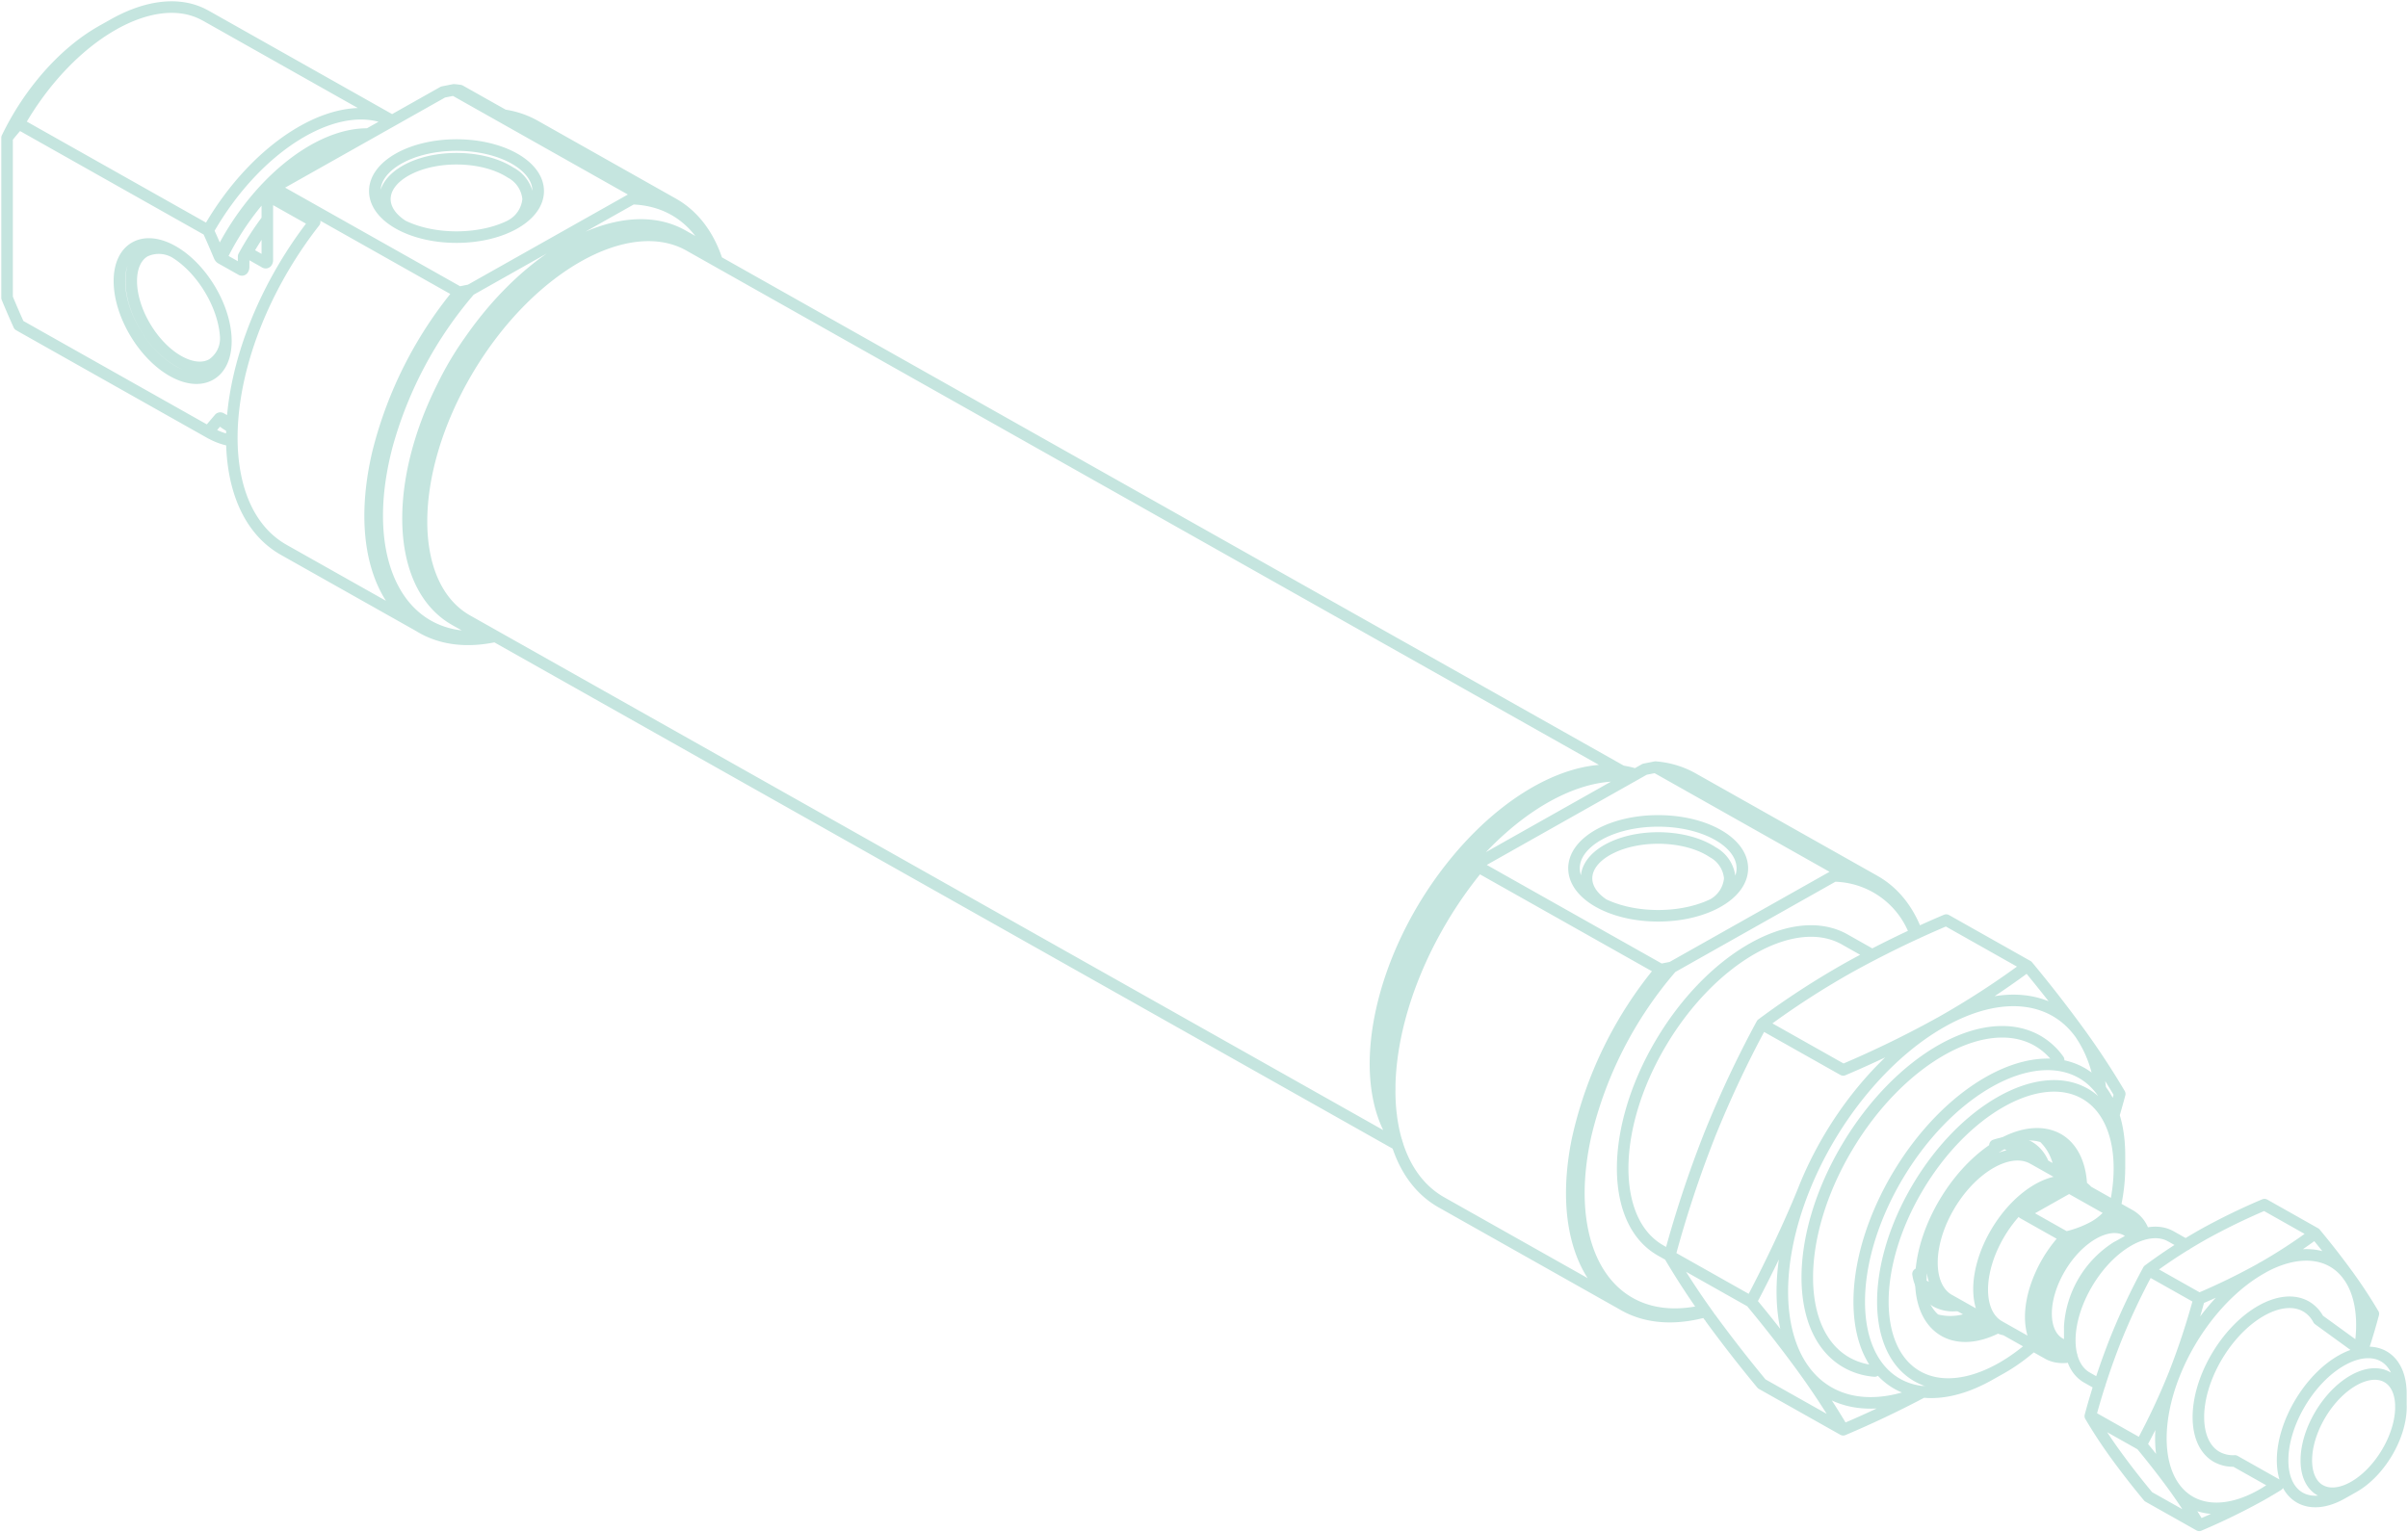 <svg id="Raggruppa_538" data-name="Raggruppa 538" xmlns="http://www.w3.org/2000/svg" xmlns:xlink="http://www.w3.org/1999/xlink" width="312.703" height="199.055" viewBox="0 0 312.703 199.055">
  <defs>
    <clipPath id="clip-path">
      <rect id="Rettangolo_2922" data-name="Rettangolo 2922" width="312.703" height="199.055" fill="none" stroke="#c5e5df" stroke-width="1.5"/>
    </clipPath>
  </defs>
  <g id="Raggruppa_460" data-name="Raggruppa 460" transform="translate(0 0)" clip-path="url(#clip-path)">
    <path id="Tracciato_1481" data-name="Tracciato 1481" d="M252.6,168.339c-3-1.69-3-7.176,0-12.248s7.864-7.814,10.86-6.124m1.918,25.328-6.3-3.549m10.643-18,6.3,3.553m29.084,35.322-1.535.866m7.678-12.99v1.733M274.39,161.446l1.537-.864m-7.68,12.988v-1.73m.079,2.908-1.349-.759m8.685-14.692,1.354.759m-18.3,11.724-9.789-5.519m10.862-18.369,9.787,5.517m2.549,25.933-1.623-.919m10.86-18.367,1.964,1.107m-15.168-7.454,5.529,3.115m-14.6,14.923c-2.939-1.656-2.939-7.031,0-12s7.7-7.657,10.643-6m-7.53,3.32a6.6,6.6,0,0,1,5.955-3.356m-.426,6.474-5.529-3.118m5.529,18.7c-3.818.3-5.576-3.7-3.934-8.932a17.547,17.547,0,0,1,3.934-6.652M259.9,172.206a3.84,3.84,0,0,1-1.19-.426m0,0c-3-1.69-3-7.176,0-12.245s7.861-7.816,10.86-6.126a3.747,3.747,0,0,1,.973.795m3.137,2.62a3.9,3.9,0,0,1,4.222,2.935M268.5,175.571c-.252.074-.509.14-.771.2m3.594-16.919a14.048,14.048,0,0,1-3.594,1.335m5.955-3.358a7.608,7.608,0,0,1-2.361,2.023m-2.889,16.505c-3.468.152-4.984-3.615-3.389-8.425a15,15,0,0,1,6.278-8.08m0,0c2.7-1.521,5.15-1.131,6.278,1m-9.446-6.138-5.955,3.356m38.566,35.974c-2.4-1.352-2.4-5.738,0-9.8s6.29-6.248,8.689-4.9,2.4,5.738,0,9.794S303.162,194.395,300.763,193.038ZM270.5,178.423c-3-1.69-3-7.171,0-12.245s7.864-7.811,10.86-6.121M309,175.643c1.44.812,2.247,2.556,2.247,4.853m-7.678,12.99c-4.244,2.39-7.683.452-7.683-4.332s3.439-10.6,7.683-12.988c2.035-1.145,3.989-1.338,5.431-.524m-42.029-1.654c-2.4-1.352-2.4-5.738,0-9.8s6.286-6.25,8.685-4.9m-7.414,12.543a13.2,13.2,0,0,1,6.143-10.394m-35.1,15.03c-6.831-3.851-6.831-16.339,0-27.889s17.9-17.8,24.733-13.947a8.679,8.679,0,0,1,2.782,2.52m-23.893,40.405a8.821,8.821,0,0,1-3.622-1.09m23.479-51.53q3.563,4.288,6.843,8.8m0,0q2.745,3.795,5.131,7.828m0,0c-.25.933-.512,1.859-.781,2.789m-24.726,35.888q-5.091,2.7-10.408,4.948m0,0-10.572-5.955m5.445-1.873q2.738,3.795,5.127,7.828m-11.974-16.629q3.57,4.295,6.847,8.8m-6.847-8.8-10.567-5.957m5.124,7.828q-2.742-3.795-5.124-7.828m11.969,16.632q-3.449-4.163-6.635-8.516M233.7,153.994c-1.833,4.563-4.541,10.225-6.847,14.578m11.974-30.126-10.572-5.96m-6.845,14.578a140.533,140.533,0,0,1,6.845-14.578m-11.969,30.129a145.713,145.713,0,0,1,5.108-15.5m30.262-14.935a133.917,133.917,0,0,1-12.828,6.264m23.941-13.5a107.1,107.1,0,0,1-11.112,7.235m11.112-7.235-10.567-5.96m-12.831,6.264a133.414,133.414,0,0,1,12.831-6.264m-23.945,13.5a106.492,106.492,0,0,1,11.115-7.235m12.286,6.931c7.407-4.177,14.252-3.582,17.955,1.566m0,0a15.5,15.5,0,0,1,2.611,7.219M249,180.246c-6.412,2.678-12.067,1.616-15.3-2.873m0,0c-3.706-5.148-3.706-14.059,0-23.379m0,0c3.7-9.325,10.548-17.638,17.955-21.813M88.973,31.364,210.1,99.651m-29.143,48.524L60.167,80.076m0,0c-7.952-4.482-7.952-19.023,0-32.475S81.019,26.88,88.973,31.364M287.344,188.719c-3.192-1.8-3.192-7.64,0-13.04s8.375-8.318,11.567-6.519a4.188,4.188,0,0,1,1.63,1.714l5.924,4.3m-19.121,13.545a4.357,4.357,0,0,0,2.337.521l5.588,3.151M274.145,173.62a88.189,88.189,0,0,1,4.31-9.177m-7.54,18.969a93.109,93.109,0,0,1,3.23-9.791m-3.23,9.791,6.6,3.72m4.31-9.177a89.175,89.175,0,0,1-4.31,9.177m7.537-18.969a93.828,93.828,0,0,1-3.227,9.791m-7.678,10.389q-1.731-2.392-3.23-4.931m7.54,10.472q-2.249-2.7-4.31-5.541m4.31,5.541,6.6,3.718m-3.227-4.929q1.724,2.4,3.227,4.929m-7.537-10.47q2.246,2.706,4.31,5.541m13.447-.281q-1.057.65-2.142,1.269m0,0a83.582,83.582,0,0,1-8.078,3.941m22.613-27.468q-.55,2.053-1.2,4.075M293.53,155.946l6.593,3.718m0,0q2.249,2.7,4.31,5.541m0,0q1.731,2.392,3.23,4.929M285.45,159.887a83.346,83.346,0,0,1,8.08-3.941m-15.075,8.5a66.727,66.727,0,0,1,6.995-4.555m-6.995,4.555,6.6,3.72m8.078-3.944a83.6,83.6,0,0,1-8.078,3.944m15.073-8.5a68.676,68.676,0,0,1-6.995,4.555m-11.305,13.735c2.332-5.871,6.643-11.108,11.305-13.735m-11.305,28.453c-2.332-3.242-2.332-8.851,0-14.718m11.305,15.706c-4.662,2.63-8.973,2.251-11.305-.988m13.34-.343a19.553,19.553,0,0,1-2.035,1.33M304.433,165.2c1.5,2.075,2.059,5.169,1.592,8.758m-12.9-9.744c4.667-2.63,8.977-2.256,11.305.985M29.6,54.86l-.019-.01m-2.749.9L2.264,41.9M12.672,3.5l1.538-.862M26.157,1.483,50.39,15.149M59.8,80.7l-1.233-.69M88.111,30.046l1.228.695M68.9,15.782,86.866,25.916m-32.582,55.1L36.315,70.891M17,31.609c2.7-1.523,7.076.947,9.777,5.51s2.7,9.5,0,11.022S19.7,47.194,17,42.629,14.3,33.128,17,31.609ZM28.787,43.316A4.009,4.009,0,0,1,27,46.789m0,0c-2.4,1.352-6.29-.843-8.689-4.9s-2.4-8.449,0-9.8a4.238,4.238,0,0,1,3.972.224M64.892,14.435l-5.679-3.2m5.679,3.2A11.587,11.587,0,0,1,68.9,15.782M26.495,29.4c6.407-11.265,17.1-17.641,23.883-14.247m-16.51,18.4c.1-.179.2-.355.309-.531m-6.236-.3c4.541-9.28,12.7-15.956,19.361-15.841M28.42,54.034c-.088-.076-.176-.155-.262-.236m1.426,1.052a7.215,7.215,0,0,1-1.164-.816M30.8,34.506c.1-.209.2-.414.307-.621m0-1.116A38.362,38.362,0,0,1,34.177,28M.386,17.36c2.9-6,7.452-11.129,12.286-13.856M2.264,41.9c-.117-.067-.231-.133-.343-.2m31.947-8.14a.208.208,0,0,0,.14.024.189.189,0,0,0,.1-.071.478.478,0,0,0,.074-.276M30.8,34.506a.153.153,0,0,0,.145.012.206.206,0,0,0,.093-.093.645.645,0,0,0,.069-.314m-2.946-1.092a.6.6,0,0,1-.217-.29M.386,38.14V17.36M27.942,53.846a.158.158,0,0,1,.214-.048h0m6.478-28.712,5.684,3.2M28.158,53.8l1.459.823m-3.123.926,1.447-1.7M1.921,41.693,26.495,55.547m0-26.149L1.921,15.544M26.495,29.4c.5,1.1.985,2.216,1.447,3.33M30.8,34.506l-2.639-1.488m2.946-.25v1.342m.459-1.856-.459.514m2.763.785-2.3-1.3m2.613-6.812V33.23m.459-8.144-.459.357m2.137,45.449c-9-5.074-9-21.52,0-36.738a54.645,54.645,0,0,1,4.006-5.864m-5.684-3.2q.389-.5.793-.985M.386,17.36c.481-.626.993-1.235,1.535-1.816m0,26.149C1.39,40.518.874,39.335.386,38.14m1.535-22.6C8.326,4.28,19.017-2.1,25.8,1.3c.121.062.233.119.352.183m32.261,9.656c.269.024.533.055.795.093M57,11.42l1.414-.281M35.429,24.1l.493-.8m-.493.8L59.084,37.435M34.177,25.443c.564-.735,1.15-1.447,1.745-2.14m0,0L57,11.42M31.564,32.254a38.782,38.782,0,0,1,2.613-4.013M29.6,54.993a7.332,7.332,0,0,1-1.656-1.147m.217-20.827C32.5,24.043,40.3,17.422,46.87,17.129M29.57,56.7a8.338,8.338,0,0,1-3.075-1.157M51.742,28.775c-3.38-2.182-2.98-5.5.89-7.4s9.746-1.678,13.126.5a4.285,4.285,0,0,1,2.294,3.451m0,0a4.284,4.284,0,0,1-2.294,3.444M48.141,24.288c0-3.3,4.75-5.981,10.608-5.981s10.608,2.678,10.608,5.981-4.748,5.979-10.608,5.979S48.141,27.592,48.141,24.288Zm33.434.985L60.5,37.155m21.57-12.678L58.418,11.139m23.65,13.338-.493.8M60.5,37.155l-1.414.281M82.068,24.476c5.048.431,8.811,3.618,10.527,8.927M63.79,82.118C51.633,84.75,44.814,74.054,48.56,58.23A52.662,52.662,0,0,1,59.084,37.435m4.443,44.537C51.768,83.922,45.6,72.864,49.743,57.263A52.159,52.159,0,0,1,60.5,37.155M81.575,25.274c5.027.159,8.866,3.008,10.755,7.983M56.776,50.019a41.771,41.771,0,0,1,3.839-6.5M58.568,80.009c-8.156-4.6-8.156-19.514,0-33.308S79.955,25.445,88.111,30.046M63.452,81.927c-9.765-1.418-12.7-14.3-6.566-28.774s19.035-25.059,28.8-23.641a10.432,10.432,0,0,1,3.651,1.228m0,0a10.156,10.156,0,0,1,2.913,2.473M259.339,177.206l-1.538.864M274.7,149.5v1.733m-58.4,11.336-1.164-.657m23.893-40.41,3.07,1.733m0,0,.5.281M179.934,141.1v-.519M210.334,169l-23.655-13.335m32.582-55.107,23.653,13.335m-4.8-1.44c4.812.412,8.461,3.33,10.282,8.223m-27.427,49.14c-12.336,3.432-19.8-6.488-16.682-22.153a52.085,52.085,0,0,1,10.843-22.251m1.414-.276-1.414.276m22.984-12.959-.493.8m.493-.8L214.464,99.113m6.388,70.572c-11.983,2.877-18.909-7.319-15.468-22.774a51.518,51.518,0,0,1,11.162-21.777m21.077-11.886a11.418,11.418,0,0,1,10.567,7.518m-10.567-7.518-21.077,11.886m46.941,49.092c-5.348,4.7-11.086,6.243-15.011,4.032m0,0c-6-3.384-6-14.349,0-24.493s15.727-15.63,21.722-12.245c3.925,2.211,5.426,7.833,3.927,14.7m-4.374-17.407c3.165,1.785,4.948,5.629,4.948,10.679M257.8,178.07c-9.327,5.262-16.893,1-16.893-9.522s7.566-23.317,16.893-28.574c4.484-2.528,8.777-2.942,11.95-1.157m-62.059-21.872c-3.318-2.211-2.823-5.522,1.1-7.388s9.794-1.592,13.112.621a4.243,4.243,0,0,1,2.194,3.382m0,0a4.24,4.24,0,0,1-2.194,3.384m-18.038-4.681c0-3.406,4.893-6.164,10.929-6.164s10.934,2.758,10.934,6.164-4.9,6.162-10.934,6.162S203.868,115.666,203.868,112.263Zm-11.9-.983,21.077-11.886m-21.57,12.683,23.655,13.333m-23.655-13.333.493-.8m21.077-11.886,1.416-.281m52.248,48.3c1.847,1.042,2.935,3.223,3.046,6.1M258.9,171.88c-5.752,2.973-10.222.014-9.979-6.609s5.1-14.4,10.853-17.376c2.613-1.347,5.088-1.516,6.938-.476m-4.127-.533a5.366,5.366,0,0,1,3.046.631m-7.98,23.664c-3.615,1.661-6.759.878-8.223-2.044m16.2-21.62c1.647.926,2.663,2.8,2.88,5.3m-3.691-5.66a6.838,6.838,0,0,1,2.156,4.793m-10.86,18.371a7.245,7.245,0,0,1-5.331.571m-35.645-8.982c-6.6-3.718-6.6-15.779,0-26.937s17.293-17.191,23.893-13.473m-52.353,34.165c-9-5.074-9-21.52,0-36.738a54.374,54.374,0,0,1,4.8-6.847m22.986-12.964a11.778,11.778,0,0,1,4.8,1.442M179.934,140.58c0-9.444,4.634-20.723,12.036-29.3m-11.841,33.085c-3.182-10.71,3.23-27.368,14.318-37.2,5.724-5.081,11.874-7.557,16.91-6.812M180.82,147.737c-5.7-8.094-2.2-24.447,7.833-36.531,7.371-8.885,16.548-13.29,23.219-11.148" transform="translate(0.533 0.534)" fill="none" stroke="#c5e5df" stroke-linecap="round" stroke-linejoin="round" stroke-width="1.5"/>
    <path id="Tracciato_1482" data-name="Tracciato 1482" d="M22.281,83.011a4.993,4.993,0,0,1-2.328-3.568m9.989-16.717c2.739-.923,5.036-.14,6.15,2.1M24.908,83.54a4.617,4.617,0,0,1-2.628-.528" transform="translate(229.123 86.039)" fill="none" stroke="#c5e5df" stroke-linecap="round" stroke-linejoin="round" stroke-width="1.5"/>
  </g>
</svg>
